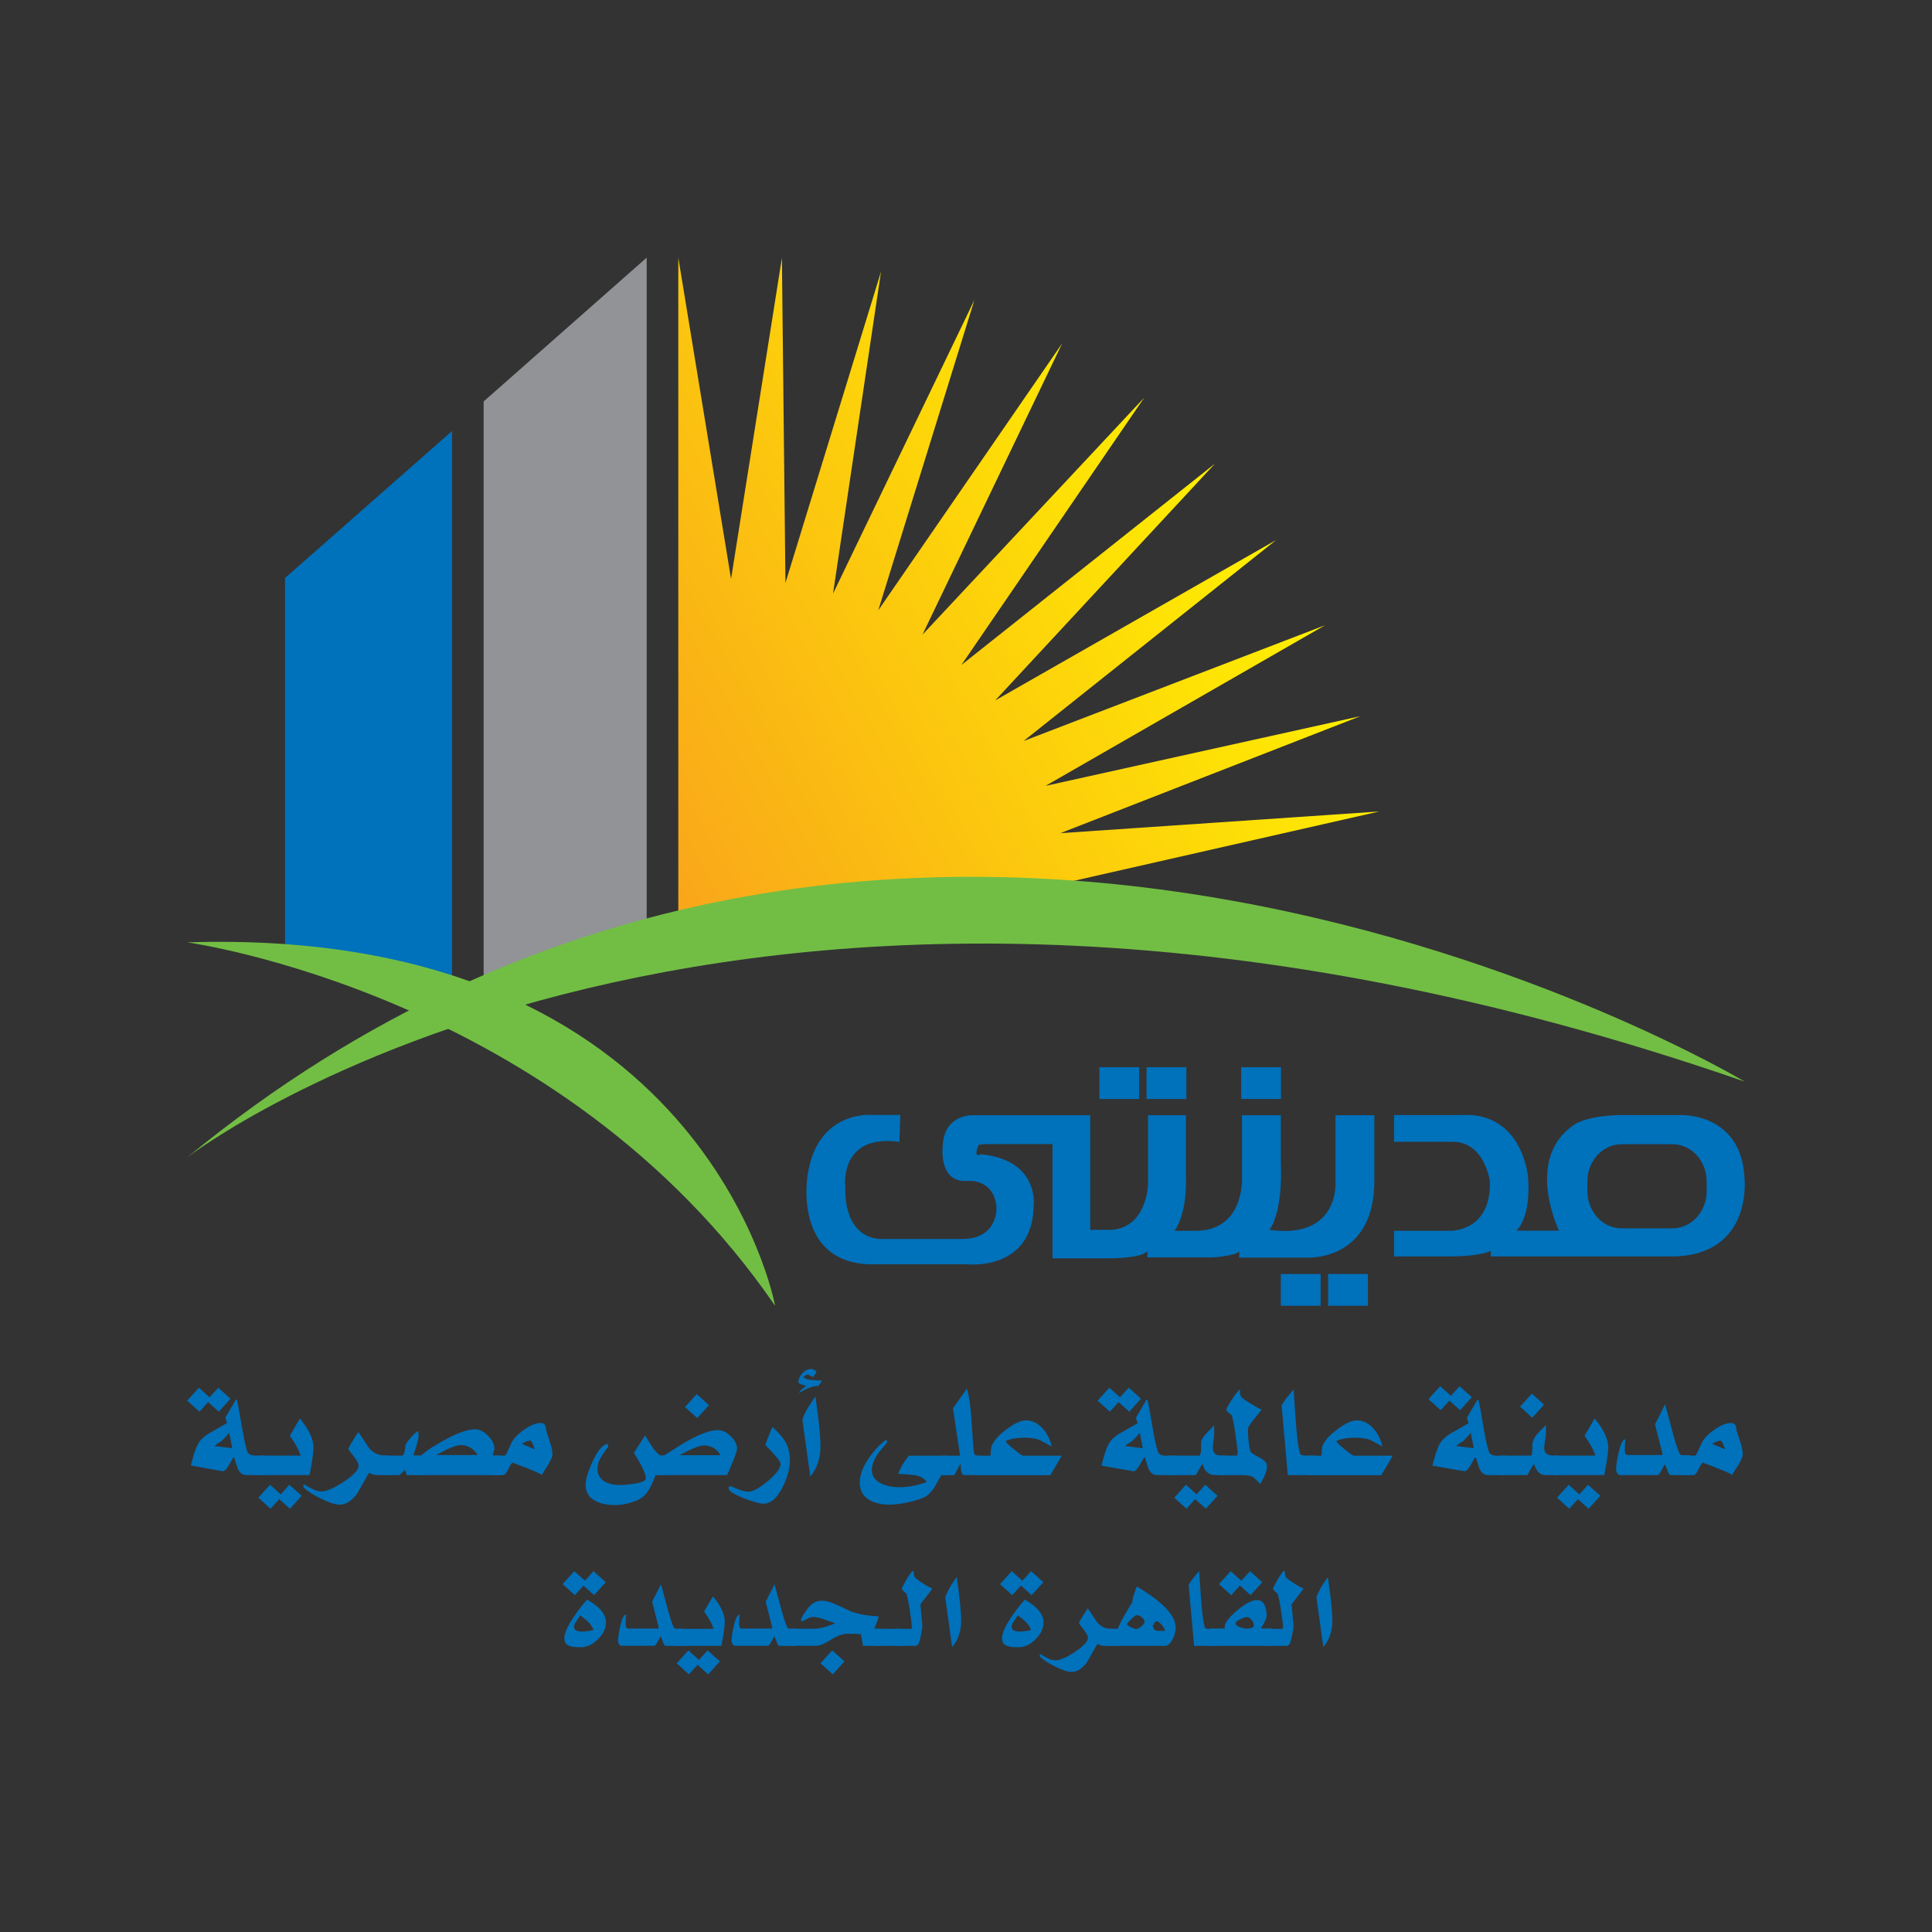 <?xml version="1.0" encoding="utf-8"?>
<!-- Generator: Adobe Illustrator 24.2.0, SVG Export Plug-In . SVG Version: 6.00 Build 0)  -->
<svg version="1.1" id="Layer_1" xmlns="http://www.w3.org/2000/svg" xmlns:xlink="http://www.w3.org/1999/xlink" x="0px" y="0px"
	 viewBox="0 0 141.73 141.73" style="enable-background:new 0 0 141.73 141.73;" xml:space="preserve">
<rect x="0" y="0" width="141.73" height="141.73" fill="#333333" stroke="none"/>
<style type="text/css">
	.st0{clip-path:url(#SVGID_2_);fill:url(#SVGID_3_);}
	.st1{fill:#919396;}
	.st2{fill:#0071BB;}
	.st3{fill:#72BE44;}
</style>
<g>
	<g>
		<defs>
			<polygon id="SVGID_1_" points="49.76,43.06 49.76,67.78 78.32,64.72 101.18,59.53 77.79,61.12 99.79,52.54 76.7,57.65 
				97.2,45.87 75.09,54.36 93.61,39.62 73.01,51.38 89.13,34.01 70.53,48.78 83.94,29.17 67.67,46.56 77.92,25.19 64.43,44.77 
				71.48,22.01 61.11,43.55 64.63,19.93 57.62,42.76 57.36,18.92 53.63,42.47 49.76,18.9 			"/>
		</defs>
		<clipPath id="SVGID_2_">
			<use xlink:href="#SVGID_1_"  style="overflow:visible;"/>
		</clipPath>
		
			<linearGradient id="SVGID_3_" gradientUnits="userSpaceOnUse" x1="-225.269" y1="490.385" x2="-224.751" y2="490.385" gradientTransform="matrix(87.016 -50.238 -50.238 -87.016 44283.562 31415.096)">
			<stop  offset="0" style="stop-color:#F9A51A"/>
			<stop  offset="1" style="stop-color:#FFF100"/>
		</linearGradient>
		<polygon class="st0" points="28.59,31.12 88.32,-3.37 122.34,55.56 62.62,90.05 		"/>
	</g>
	<g>
		<polygon class="st1" points="35.48,29.45 35.48,73.27 47.44,69.12 47.44,18.9 		"/>
		<polygon class="st2" points="20.91,70.16 20.91,42.4 33.16,31.62 33.16,73.92 		"/>
		<path class="st3" d="M13.73,84.91c0,0,40.27-31.24,114.27-5.56C128,79.35,65.78,42.09,13.73,84.91"/>
		<path class="st3" d="M13.73,69.13c0,0,27.38,3.73,43.13,26.66C56.87,95.79,51.75,67.92,13.73,69.13"/>
		<path class="st2" d="M19.41,108.21h-1.34c-0.28,0-0.49-0.16-0.64-0.49c-0.09-0.28-0.17-0.55-0.26-0.83
			c-0.06,0.04-0.19,0.25-0.39,0.61c-0.18,0.31-0.33,0.45-0.44,0.43L14,107.51c0.19-0.76,0.36-1.28,0.52-1.57
			c0.16-0.29,0.4-0.53,0.73-0.74c0.47-0.27,0.94-0.54,1.41-0.81c-0.06-0.14-0.1-0.27-0.13-0.39l0.78-1.34l0.07,0.04
			c0.08,0.3,0.2,0.95,0.36,1.95c0.15,0.86,0.28,1.47,0.4,1.83c0.07,0.2,0.27,0.3,0.61,0.3h0.66V108.21z M17.04,106.24l-0.23-1.14
			c-0.11,0.17-0.31,0.38-0.58,0.64c-0.14,0.06-0.3,0.17-0.49,0.34L17.04,106.24z M13.73,102.75l0.86-0.95l0.9,0.81l-0.86,0.95
			L13.73,102.75z M15.15,102.75l0.86-0.95l0.9,0.81l-0.86,0.95L15.15,102.75z"/>
		<path class="st2" d="M23,106.19c0,0.35-0.1,1.03-0.29,2.02h-3.76v-1.43h3.11c-0.16-0.47-0.43-0.95-0.8-1.45l0.74-1.27
			C22.66,104.86,23,105.57,23,106.19 M18.95,109.87l0.86-0.95l0.9,0.81l-0.86,0.95L18.95,109.87z M20.37,109.87l0.86-0.95l0.9,0.81
			l-0.86,0.95L20.37,109.87z"/>
		<path class="st2" d="M28.55,108.21H27.6c-0.12,0-0.29-0.05-0.51-0.16l-0.07,0.08c-0.27,0.47-0.54,0.94-0.8,1.41
			c-0.4,0.56-0.83,0.84-1.31,0.84c-0.32,0-0.78-0.15-1.39-0.45c-0.61-0.3-1.03-0.58-1.26-0.84v-0.17c0-0.02,0.02-0.03,0.07-0.03
			c-0.03,0,0.12,0.09,0.43,0.26c0.31,0.17,0.59,0.26,0.83,0.26c0.37,0,0.92-0.24,1.64-0.72c0.72-0.48,1.08-0.87,1.08-1.17
			c0-0.15-0.13-0.38-0.38-0.71c-0.25-0.32-0.38-0.49-0.38-0.51c0-0.05,0.11-0.25,0.32-0.6c0.21-0.35,0.35-0.56,0.42-0.65
			c0.26,0.39,0.52,0.78,0.78,1.17c0.29,0.37,0.71,0.56,1.25,0.56h0.25V108.21z"/>
		<path class="st2" d="M30.96,108.21h-1.14c-0.01-0.11-0.05-0.23-0.12-0.36c-0.04,0.03-0.11,0.09-0.21,0.2
			c-0.1,0.11-0.18,0.16-0.26,0.16h-1.14v-1.43h1.47c0.11-0.21,0.17-0.43,0.17-0.68c0-0.12,0.13-0.32,0.38-0.61
			c0.25-0.29,0.44-0.45,0.57-0.51l0.03,0.33c0,0.23-0.13,0.72-0.39,1.47h0.65V108.21z"/>
		<path class="st2" d="M36.71,108.21h-6.4v-1.43h0.57c0.47-0.41,1.09-0.81,1.88-1.22c0.9-0.48,1.59-0.71,2.08-0.71
			c0.33,0,0.65,0.16,0.96,0.47c0.31,0.31,0.47,0.63,0.47,0.97c0-0.01-0.04,0.16-0.13,0.49h0.57V108.21z M35.04,106.74
			c-0.29-0.48-0.71-0.73-1.25-0.73c-0.31,0-0.91,0.24-1.8,0.73H35.04z"/>
		<path class="st2" d="M40.53,106.68c0,0.17-0.11,0.43-0.32,0.78c-0.16,0.25-0.32,0.5-0.48,0.75c-0.02-0.09-0.73-0.39-2.13-0.91
			c-0.08,0.04-0.19,0.21-0.32,0.49c-0.14,0.28-0.26,0.42-0.35,0.42h-0.84v-1.43h0.97c0.06-0.05,0.2-0.34,0.43-0.87
			c0.14-0.33,0.45-0.67,0.93-1.01c0.48-0.34,0.89-0.51,1.24-0.51c0.18,0,0.3,0.07,0.35,0.21c0.03,0.15,0.06,0.29,0.09,0.44
			c0.09,0.28,0.19,0.55,0.27,0.82C40.47,106.2,40.53,106.47,40.53,106.68 M39.22,106.32c-0.03-0.16-0.12-0.36-0.26-0.62l-0.08-0.01
			c-0.16,0-0.36,0.08-0.6,0.23L39.22,106.32z"/>
		<path class="st2" d="M48.84,108.21h-0.75c-0.27,0.74-0.54,1.24-0.83,1.51c-0.33,0.31-0.87,0.53-1.61,0.65
			c-0.15,0.03-0.32,0.04-0.52,0.04c-0.58,0-1.06-0.1-1.44-0.3c-0.48-0.25-0.73-0.64-0.73-1.17c0-0.42,0.18-1.01,0.53-1.76
			c0.39-0.83,0.76-1.25,1.12-1.25v0.22c0-0.02-0.13,0.16-0.39,0.54c-0.26,0.38-0.39,0.73-0.39,1.05c0,0.42,0.18,0.74,0.54,0.95
			c0.3,0.17,0.68,0.25,1.14,0.25c0.29,0,0.64-0.04,1.05-0.1c0.54-0.09,0.82-0.22,0.82-0.38c0-0.33-0.29-0.95-0.88-1.87l0.82-1.29
			c0.16,0.27,0.33,0.53,0.49,0.79c0.2,0.3,0.41,0.53,0.62,0.69h0.4V108.21z"/>
		<path class="st2" d="M54.07,106.28c0,0.19-0.24,0.83-0.73,1.93h-5.16v-1.43h0.52c0.93-0.6,1.57-0.99,1.91-1.17
			c0.87-0.47,1.56-0.7,2.05-0.7c0.32,0,0.64,0.15,0.95,0.45C53.92,105.66,54.07,105.97,54.07,106.28 M52.85,106.75
			c-0.27-0.48-0.68-0.71-1.23-0.71c-0.31,0-0.9,0.24-1.78,0.71H52.85z M50.25,103.22l0.86-0.95l0.9,0.81l-0.86,0.95L50.25,103.22z"
			/>
		<path class="st2" d="M57.95,107.12c0,0.61-0.18,1.26-0.53,1.96c-0.41,0.82-0.88,1.23-1.41,1.23c-0.26,0-0.74-0.13-1.44-0.4
			c-0.74-0.29-1.12-0.54-1.12-0.73c0-0.04,0.01-0.09,0.04-0.14h0.16c0.57,0.26,0.98,0.39,1.23,0.39c0.35,0,0.83-0.26,1.45-0.78
			c0.62-0.52,0.93-0.94,0.93-1.26c0-0.17-0.37-0.63-1.12-1.39c0.1-0.3,0.27-0.74,0.52-1.32c0.45,0.41,0.77,0.77,0.95,1.08
			C57.84,106.16,57.95,106.61,57.95,107.12"/>
		<path class="st2" d="M60.3,101.27c-0.04,0.1-0.13,0.24-0.27,0.4c-0.35-0.01-0.83,0.16-1.41,0.52c0.01-0.08,0.08-0.17,0.21-0.29
			c0.1-0.08,0.21-0.15,0.31-0.23c-0.11-0.03-0.22-0.07-0.34-0.1c-0.16-0.06-0.23-0.12-0.23-0.17c0-0.23,0.1-0.45,0.29-0.66
			c0.2-0.21,0.41-0.31,0.64-0.31c0.08,0,0.16,0.02,0.25,0.07c0.09,0.05,0.14,0.11,0.14,0.19c0-0.01-0.08,0.1-0.25,0.34
			c-0.26-0.14-0.38-0.21-0.36-0.21c-0.04,0-0.16,0.06-0.35,0.17C59.01,101.18,59.47,101.27,60.3,101.27"/>
		<path class="st2" d="M60.19,106.11c0,0.88-0.25,1.62-0.75,2.21l-0.58-4.18c0.16-0.48,0.48-1.04,0.96-1.7
			C60.06,104.13,60.19,105.35,60.19,106.11"/>
		<path class="st2" d="M69.54,108.21h-0.49c-0.16,0.29-0.32,0.57-0.48,0.86c-0.22,0.34-0.43,0.57-0.64,0.7
			c-0.27,0.16-0.7,0.3-1.28,0.43c-0.55,0.12-1,0.18-1.36,0.18c-0.61,0-1.12-0.11-1.51-0.34c-0.48-0.29-0.71-0.71-0.71-1.28
			c0-0.52,0.2-1.09,0.61-1.71c0.36-0.55,0.78-1.01,1.25-1.38h0.12c0.03,0.02,0.04,0.05,0.04,0.09c0,0.05-0.1,0.18-0.3,0.4
			c-0.24,0.28-0.42,0.51-0.53,0.71c-0.2,0.34-0.3,0.67-0.3,0.99c0,0.43,0.24,0.76,0.73,0.99c0.36,0.16,0.79,0.25,1.28,0.25
			c0.67,0,1.34-0.13,2.02-0.38c-0.19-0.29-0.51-0.45-0.96-0.51c-0.38-0.03-0.76-0.07-1.14-0.1c0.13-0.38,0.39-0.82,0.78-1.32h2.88
			V108.21z"/>
		<path class="st2" d="M72.02,108.21h-1.31c-0.1,0-0.17-0.12-0.21-0.36c-0.01-0.16-0.02-0.33-0.03-0.49l-0.47,0.86h-0.92v-1.43h1.35
			l-0.52-3.49l1-1.4l0.05,0.04c0.15,0.57,0.25,1.34,0.31,2.31c0.08,1.24,0.14,2.01,0.18,2.32c0.02,0.12,0.09,0.19,0.21,0.21
			c0.03,0.01,0.14,0.01,0.35,0.01V108.21z"/>
		<path class="st2" d="M77.89,106.79l-0.84,1.43H71.7v-1.43h0.96c0-0.15,0.02-0.37,0.07-0.66c0.12-0.38,0.48-0.8,1.07-1.25
			c0.59-0.45,1.08-0.68,1.47-0.68c0.47,0,0.88,0.21,1.25,0.62c0.31,0.36,0.52,0.8,0.64,1.3c-0.57-0.31-0.87-0.48-0.91-0.49
			c-0.26-0.1-0.61-0.16-1.04-0.16c-0.62,0-1.09,0.08-1.4,0.23l-0.01-0.01c-0.01,0-0.01,0.02-0.01,0.05c0,0.06,0.19,0.25,0.58,0.57
			c0.39,0.32,0.62,0.48,0.69,0.48H77.89z"/>
		<path class="st2" d="M86.22,108.21h-1.34c-0.28,0-0.49-0.16-0.64-0.49c-0.09-0.28-0.17-0.55-0.26-0.83
			c-0.06,0.04-0.19,0.25-0.39,0.61c-0.18,0.31-0.33,0.45-0.44,0.43l-2.35-0.41c0.19-0.76,0.36-1.28,0.52-1.57
			c0.16-0.29,0.4-0.53,0.73-0.74c0.47-0.27,0.94-0.54,1.41-0.81c-0.06-0.14-0.1-0.27-0.13-0.39l0.78-1.34l0.07,0.04
			c0.08,0.3,0.2,0.95,0.36,1.95c0.15,0.86,0.28,1.47,0.4,1.83c0.07,0.2,0.27,0.3,0.61,0.3h0.66V108.21z M83.84,106.24l-0.23-1.14
			c-0.11,0.17-0.31,0.38-0.58,0.64c-0.14,0.06-0.3,0.17-0.49,0.34L83.84,106.24z M80.52,102.75l0.86-0.95l0.9,0.81l-0.86,0.95
			L80.52,102.75z M81.94,102.75l0.86-0.95l0.9,0.81l-0.86,0.95L81.94,102.75z"/>
		<path class="st2" d="M89.97,108.21h-0.84c-0.46,0-0.77-0.28-0.92-0.83c-0.08,0.11-0.24,0.39-0.48,0.83H85.7v-1.43h2.31
			c0.07-0.12,0.1-0.28,0.1-0.48v-0.49c0-0.16,0.13-0.38,0.39-0.66c0.19-0.2,0.38-0.4,0.57-0.6v0.69c0,0.11-0.01,0.26-0.05,0.47
			c-0.03,0.21-0.05,0.37-0.05,0.47c0,0.4,0.2,0.6,0.6,0.6h0.39V108.21z M86.14,109.87l0.86-0.95l0.9,0.81l-0.86,0.95L86.14,109.87z
			 M87.56,109.87l0.86-0.95l0.9,0.81l-0.86,0.95L87.56,109.87z"/>
		<path class="st2" d="M92.95,107.54c0,0.35-0.17,0.79-0.51,1.32c-0.09-0.11-0.25-0.27-0.48-0.48c-0.15-0.11-0.45-0.17-0.9-0.17
			h-1.62v-1.43h1.31c0.03-0.03,0.04-0.11,0.04-0.22c0-0.18-0.06-0.65-0.17-1.4c-0.11-0.75-0.2-1.19-0.26-1.32
			c-0.02-0.03-0.09-0.1-0.21-0.19c-0.12-0.09-0.19-0.17-0.19-0.21c0-0.1,0.14-0.36,0.42-0.79c0.28-0.43,0.48-0.67,0.59-0.73
			l-0.01,0.14c-0.01,0.17,0.03,0.32,0.12,0.44c0.07,0.09,0.3,0.25,0.7,0.48c0.35,0.22,0.61,0.36,0.78,0.43l-0.57,0.7
			c-0.29,0.37-0.44,0.6-0.44,0.67c0,0.67,0.06,1.23,0.17,1.67c0.03,0.11,0.24,0.26,0.64,0.45
			C92.75,107.11,92.95,107.31,92.95,107.54"/>
		<path class="st2" d="M96.44,108.21h-1.97l-0.45-5.09c0-0.06,0.13-0.26,0.39-0.6c0.24-0.31,0.41-0.51,0.49-0.58
			c0.05,0.79,0.1,1.57,0.16,2.36c0.08,1.06,0.17,1.81,0.29,2.27c0.03,0.14,0.16,0.21,0.41,0.21h0.69V108.21z"/>
		<path class="st2" d="M102.17,106.79l-0.84,1.43h-5.35v-1.43h0.96c0-0.15,0.02-0.37,0.06-0.66c0.12-0.38,0.48-0.8,1.07-1.25
			c0.59-0.45,1.08-0.68,1.47-0.68c0.47,0,0.88,0.21,1.24,0.62c0.31,0.36,0.52,0.8,0.64,1.3c-0.57-0.31-0.87-0.48-0.91-0.49
			c-0.26-0.1-0.61-0.16-1.04-0.16c-0.62,0-1.09,0.08-1.4,0.23l-0.01-0.01c-0.01,0-0.01,0.02-0.01,0.05c0,0.06,0.19,0.25,0.58,0.57
			c0.39,0.32,0.62,0.48,0.69,0.48H102.17z"/>
		<path class="st2" d="M110.5,108.21h-1.34c-0.28,0-0.49-0.16-0.64-0.49c-0.09-0.28-0.17-0.55-0.26-0.83
			c-0.06,0.04-0.19,0.25-0.39,0.61c-0.18,0.31-0.33,0.45-0.44,0.43l-2.35-0.41c0.19-0.76,0.36-1.28,0.52-1.57
			c0.16-0.29,0.4-0.53,0.73-0.74c0.47-0.27,0.94-0.54,1.41-0.81c-0.06-0.14-0.1-0.27-0.13-0.39l0.78-1.34l0.07,0.04
			c0.08,0.3,0.2,0.95,0.36,1.95c0.15,0.86,0.28,1.47,0.4,1.83c0.07,0.2,0.27,0.3,0.61,0.3h0.66V108.21z M108.12,106.24l-0.23-1.14
			c-0.11,0.17-0.31,0.38-0.58,0.64c-0.14,0.06-0.3,0.17-0.49,0.34L108.12,106.24z M104.79,102.64l0.86-0.95l0.9,0.81l-0.86,0.95
			L104.79,102.64z M106.21,102.64l0.86-0.95l0.9,0.81l-0.86,0.95L106.21,102.64z"/>
		<path class="st2" d="M114.29,108.21h-0.97c-0.34,0-0.61-0.28-0.8-0.84l-0.47,0.84h-2.01v-1.43h2.31c0.04-0.12,0.06-0.31,0.06-0.57
			c-0.01-0.26,0.02-0.45,0.08-0.57c0.07-0.18,0.2-0.38,0.4-0.58c0.17-0.17,0.35-0.35,0.52-0.52v0.59c0,0.12-0.02,0.31-0.07,0.56
			c-0.04,0.25-0.06,0.44-0.06,0.56c0,0.35,0.23,0.53,0.7,0.53h0.31V108.21z"/>
		<path class="st2" d="M117.98,106.19c0,0.35-0.1,1.03-0.29,2.02h-3.76v-1.43h3.11c-0.16-0.47-0.43-0.95-0.8-1.45l0.74-1.27
			C117.65,104.86,117.98,105.57,117.98,106.19 M114.22,109.87l0.86-0.95l0.9,0.81l-0.86,0.95L114.22,109.87z M115.64,109.87
			l0.86-0.95l0.9,0.81l-0.86,0.95L115.64,109.87z"/>
		<path class="st2" d="M123.99,108.21h-1.44c-0.07,0-0.15-0.11-0.23-0.34c-0.05-0.15-0.1-0.29-0.16-0.44
			c-0.06,0.04-0.15,0.18-0.27,0.42c-0.12,0.24-0.22,0.36-0.3,0.36h-2.75c-0.08,0-0.14-0.04-0.2-0.13c-0.06-0.09-0.08-0.17-0.08-0.26
			c0-0.32,0.06-0.73,0.18-1.25c0.14-0.64,0.3-0.97,0.49-0.99c0,0.08-0.01,0.2-0.02,0.36c-0.01,0.16-0.02,0.28-0.02,0.36
			c0,0.29,0.07,0.44,0.19,0.44h2.57l0.01-0.1l-0.55-2.15l0.74-1.47c0.02,0.05,0.2,0.73,0.55,2.04c0.28,1.06,0.49,1.62,0.62,1.69
			h0.66V108.21z"/>
		<path class="st2" d="M127.85,106.68c0,0.17-0.11,0.43-0.32,0.78c-0.16,0.25-0.32,0.5-0.48,0.75c-0.02-0.09-0.73-0.39-2.13-0.91
			c-0.08,0.04-0.19,0.21-0.32,0.49c-0.14,0.28-0.25,0.42-0.35,0.42h-0.84v-1.43h0.97c0.06-0.05,0.2-0.34,0.43-0.87
			c0.14-0.33,0.45-0.67,0.93-1.01c0.48-0.34,0.89-0.51,1.24-0.51c0.18,0,0.3,0.07,0.35,0.21c0.03,0.15,0.06,0.29,0.09,0.44
			c0.1,0.28,0.19,0.55,0.27,0.82C127.79,106.2,127.85,106.47,127.85,106.68 M126.54,106.32c-0.03-0.16-0.12-0.36-0.26-0.62
			l-0.08-0.01c-0.16,0-0.36,0.08-0.6,0.23L126.54,106.32z"/>
		<path class="st2" d="M44.45,119.01c0,0.45-0.19,0.86-0.59,1.25c-0.39,0.39-0.81,0.58-1.26,0.58c-0.37,0-0.63-0.03-0.78-0.08
			c-0.28-0.08-0.42-0.27-0.42-0.57c0-0.36,0.21-0.86,0.64-1.5c0.31-0.48,0.65-0.92,1.03-1.34
			C43.99,117.86,44.45,118.42,44.45,119.01 M43.53,119.58c-0.08-0.32-0.4-0.68-0.96-1.07c-0.09,0.13-0.18,0.26-0.27,0.39
			c-0.13,0.18-0.19,0.32-0.19,0.41c0,0.26,0.19,0.38,0.58,0.38C42.93,119.69,43.21,119.65,43.53,119.58 M41.27,116.21l0.86-0.95
			l0.9,0.81l-0.86,0.95L41.27,116.21z M42.68,116.21l0.86-0.95l0.9,0.81l-0.86,0.95L42.68,116.21z"/>
		<path class="st2" d="M50.09,120.74h-1.26c-0.06,0-0.13-0.1-0.2-0.3c-0.05-0.13-0.09-0.26-0.14-0.39
			c-0.05,0.04-0.13,0.16-0.24,0.37c-0.11,0.21-0.19,0.31-0.26,0.31h-2.4c-0.07,0-0.13-0.04-0.18-0.11
			c-0.05-0.08-0.07-0.15-0.07-0.23c0-0.28,0.05-0.64,0.16-1.09c0.12-0.56,0.26-0.85,0.43-0.86c0,0.07-0.01,0.17-0.02,0.32
			c-0.01,0.14-0.02,0.25-0.02,0.32c0,0.26,0.06,0.39,0.17,0.39h2.25l0.01-0.09l-0.48-1.88l0.65-1.28c0.01,0.04,0.17,0.64,0.48,1.78
			c0.25,0.92,0.43,1.42,0.54,1.48h0.58V120.74z"/>
		<path class="st2" d="M53.17,118.97c0,0.31-0.08,0.9-0.25,1.77h-3.29v-1.25h2.72c-0.14-0.41-0.38-0.83-0.7-1.27l0.65-1.11
			C52.88,117.8,53.17,118.42,53.17,118.97 M49.64,122.02l0.86-0.95l0.9,0.81l-0.86,0.95L49.64,122.02z M51.05,122.02l0.86-0.95
			l0.9,0.81l-0.86,0.95L51.05,122.02z"/>
		<path class="st2" d="M58.43,120.74h-1.26c-0.06,0-0.13-0.1-0.2-0.3c-0.05-0.13-0.09-0.26-0.14-0.39
			c-0.05,0.04-0.13,0.16-0.24,0.37c-0.11,0.21-0.19,0.31-0.26,0.31h-2.41c-0.07,0-0.13-0.04-0.18-0.11
			c-0.05-0.08-0.07-0.15-0.07-0.23c0-0.28,0.05-0.64,0.16-1.09c0.12-0.56,0.27-0.85,0.43-0.86c0,0.07-0.01,0.17-0.02,0.32
			c-0.01,0.14-0.02,0.25-0.02,0.32c0,0.26,0.06,0.39,0.17,0.39h2.25l0.01-0.09l-0.48-1.88l0.65-1.28c0.01,0.04,0.17,0.64,0.48,1.78
			c0.25,0.92,0.43,1.42,0.54,1.48h0.58V120.74z"/>
		<path class="st2" d="M64.68,120.74h-1.37c-0.06-0.37-0.11-0.65-0.15-0.84c-0.07-0.03-0.39-0.05-0.98-0.05
			c-0.35,0-0.76,0.15-1.23,0.44c-0.47,0.3-0.81,0.44-1.03,0.44h-2.05v-1.25h1.89c0.38,0,0.88-0.13,1.51-0.4
			c-0.26-0.09-0.53-0.19-0.79-0.28c-0.36-0.12-0.61-0.18-0.77-0.18c-0.19,0-0.37,0.05-0.55,0.16c-0.17,0.11-0.3,0.16-0.39,0.16
			v-0.13c0-0.06,0.07-0.21,0.22-0.44c0.2-0.31,0.37-0.53,0.53-0.66c0.22-0.19,0.48-0.28,0.78-0.28c0.32,0,0.68,0.1,1.09,0.3
			c0.68,0.32,1.02,0.48,1.03,0.48c0.53,0.2,1.21,0.32,2.05,0.37c-0.09,0.3-0.2,0.6-0.33,0.91c0.11-0.01,0.29-0.01,0.52,0V120.74z
			 M60.19,122.02l0.86-0.95l0.9,0.81l-0.86,0.95L60.19,122.02z"/>
		<rect x="64.21" y="119.49" class="st2" width="1.88" height="1.25"/>
		<path class="st2" d="M68.4,116.54l-0.88,1.15l0.14,1.53c0.02,0.1-0.02,0.34-0.1,0.73c-0.08,0.39-0.15,0.61-0.2,0.68
			c-0.01,0.02-0.08,0.06-0.18,0.11h-1.51v-1.25h1.19c0.02-0.04,0.03-0.08,0.03-0.11c0-0.21-0.05-0.63-0.15-1.27
			c-0.1-0.63-0.18-1.03-0.25-1.2c-0.11-0.08-0.23-0.2-0.35-0.35c0.29-0.62,0.56-1.06,0.81-1.33l0.07,0.06
			c0.01,0.15,0.03,0.28,0.07,0.37c0.04,0.1,0.24,0.26,0.6,0.48C67.95,116.32,68.2,116.45,68.4,116.54"/>
		<path class="st2" d="M70.51,118.9c0,0.77-0.22,1.41-0.66,1.93l-0.51-3.65c0.14-0.42,0.42-0.91,0.84-1.49
			C70.4,117.16,70.51,118.23,70.51,118.9"/>
		<path class="st2" d="M76.55,119.01c0,0.45-0.19,0.86-0.58,1.25c-0.39,0.39-0.81,0.58-1.26,0.58c-0.37,0-0.63-0.03-0.78-0.08
			c-0.28-0.08-0.42-0.27-0.42-0.57c0-0.36,0.21-0.86,0.64-1.5c0.31-0.48,0.65-0.92,1.03-1.34
			C76.09,117.86,76.55,118.42,76.55,119.01 M75.63,119.58c-0.08-0.32-0.4-0.68-0.96-1.07c-0.09,0.13-0.18,0.26-0.27,0.39
			c-0.13,0.18-0.19,0.32-0.19,0.41c0,0.26,0.19,0.38,0.58,0.38C75.03,119.69,75.31,119.65,75.63,119.58 M73.36,116.21l0.86-0.95
			l0.9,0.81l-0.86,0.95L73.36,116.21z M74.78,116.21l0.86-0.95l0.9,0.81l-0.86,0.95L74.78,116.21z"/>
		<path class="st2" d="M81.79,120.74h-0.83c-0.11,0-0.25-0.05-0.44-0.14l-0.06,0.07c-0.23,0.41-0.47,0.82-0.7,1.24
			c-0.35,0.49-0.73,0.74-1.15,0.74c-0.28,0-0.69-0.13-1.22-0.4c-0.53-0.26-0.9-0.51-1.11-0.74v-0.15c0-0.02,0.02-0.02,0.06-0.02
			c-0.02,0,0.1,0.08,0.37,0.23c0.27,0.15,0.51,0.23,0.73,0.23c0.33,0,0.8-0.21,1.43-0.63c0.63-0.42,0.94-0.76,0.94-1.03
			c0-0.13-0.11-0.34-0.33-0.62c-0.22-0.28-0.33-0.43-0.33-0.45c0-0.05,0.09-0.22,0.28-0.52c0.19-0.3,0.31-0.49,0.37-0.57
			c0.23,0.34,0.45,0.68,0.68,1.02c0.26,0.33,0.62,0.49,1.09,0.49h0.22V120.74z"/>
		<path class="st2" d="M86.25,119.39c0,0.24-0.06,0.5-0.18,0.77c-0.14,0.32-0.31,0.51-0.51,0.56c-0.02,0.02-0.05,0.02-0.09,0.02
			h-4.13v-1.25H82c0.11-0.28,0.27-0.61,0.49-1c0.37-0.62,0.56-0.94,0.57-0.95c0.01-0.09,0.03-0.22,0.06-0.39
			c0.01-0.04,0.1-0.29,0.27-0.77C85.29,117.51,86.25,118.51,86.25,119.39 M83.96,118.99c0-0.12-0.06-0.23-0.19-0.34
			c-0.13-0.11-0.24-0.16-0.36-0.16c-0.14,0-0.38,0.21-0.74,0.63c0.01,0.08,0.11,0.16,0.3,0.26c0.17,0.08,0.3,0.12,0.39,0.12
			c0.09,0,0.21-0.06,0.37-0.19C83.88,119.18,83.96,119.08,83.96,118.99 M85.48,119.63c-0.16-0.37-0.37-0.61-0.62-0.7
			c-0.06,0-0.12,0.05-0.19,0.15c-0.06,0.1-0.1,0.18-0.1,0.24c0,0.07,0.04,0.14,0.11,0.21c0.08,0.07,0.15,0.11,0.22,0.11H85.48z"/>
		<path class="st2" d="M89.32,120.74H87.6l-0.4-4.45c0-0.05,0.11-0.23,0.34-0.52c0.21-0.27,0.36-0.44,0.43-0.51
			c0.05,0.69,0.09,1.38,0.14,2.07c0.07,0.92,0.15,1.58,0.25,1.99c0.02,0.12,0.14,0.18,0.36,0.18h0.6V120.74z"/>
		<path class="st2" d="M93.27,120.74h-4.51v-1.27h1.07c0-0.09,0.02-0.22,0.07-0.38c0.19-0.34,0.53-0.7,1.01-1.08
			c0.53-0.42,0.97-0.63,1.32-0.63c0.25,0,0.43,0.13,0.55,0.4c0.09,0.21,0.14,0.46,0.14,0.74c0,0.19-0.14,0.51-0.43,0.94h0.79V120.74
			z M91.98,119.25c0-0.14-0.05-0.28-0.16-0.42c-0.11-0.14-0.23-0.2-0.36-0.2c-0.09,0-0.25,0.05-0.48,0.16
			c-0.23,0.11-0.34,0.2-0.34,0.28c0,0.12,0.11,0.22,0.32,0.3c0.17,0.07,0.34,0.1,0.49,0.1C91.8,119.47,91.98,119.39,91.98,119.25
			 M89.42,116.21l0.86-0.95l0.9,0.81l-0.86,0.95L89.42,116.21z M90.84,116.21l0.86-0.95l0.9,0.81l-0.86,0.95L90.84,116.21z"/>
		<path class="st2" d="M95.63,116.54l-0.88,1.15l0.14,1.53c0.02,0.1-0.02,0.34-0.1,0.73c-0.08,0.39-0.15,0.61-0.2,0.68
			c-0.01,0.02-0.07,0.06-0.18,0.11h-1.51v-1.25h1.19c0.02-0.04,0.03-0.08,0.03-0.11c0-0.21-0.05-0.63-0.15-1.27
			c-0.1-0.63-0.18-1.03-0.25-1.2c-0.11-0.08-0.23-0.2-0.35-0.35c0.29-0.62,0.56-1.06,0.81-1.33l0.07,0.06
			c0.01,0.15,0.03,0.28,0.07,0.37c0.04,0.1,0.24,0.26,0.6,0.48C95.18,116.32,95.43,116.45,95.63,116.54"/>
		<path class="st2" d="M97.74,118.9c0,0.77-0.22,1.41-0.66,1.93l-0.51-3.65c0.14-0.42,0.42-0.91,0.84-1.49
			C97.63,117.16,97.74,118.23,97.74,118.9"/>
		
			<rect x="111.69" y="102.54" transform="matrix(0.671 -0.742 0.742 0.671 -39.519 117.26)" class="st2" width="1.29" height="1.21"/>
		<path class="st2" d="M66.05,81.81l-0.07,1.96c-4.44-0.62-3.97,3.28-3.97,3.28c-0.07,4.09,2.71,3.84,2.71,3.84h5.97
			c2.58-0.07,2.41-2.36,2.41-2.36c-0.23-2.21-2.28-1.89-2.28-1.89c-2.01,0.02-1.66-2.62-1.66-2.62c0.13-2.39,2.34-2.21,2.34-2.21
			h8.48v8.41h1.6c2.58-0.22,2.64-3.35,2.64-3.35v-5.06h2.78v4.46c0.09,2.93-0.84,4.02-0.84,4.02h1.32c3.96,0.15,3.63-4.09,3.63-4.09
			v-4.39h2.85v3.4c0.17,3.86-0.84,5.01-0.84,5.01c5.15,0.72,4.85-3.5,4.85-3.5v-4.91h2.85v4.69c0.07,6.05-4.92,5.76-4.92,5.76h-4.99
			V91.8c-0.27,0.33-1.89,0.44-1.89,0.44h-4.85v-0.48c-0.27,0.52-2.58,0.55-2.58,0.55h-4.38v-8.38h-4.85c-0.41,0-0.57,0.07-0.57,0.07
			c-0.44,1.07,0.17,0.67,0.17,0.67c4.31,0.44,3.87,3.77,3.87,3.77c-0.07,4.83-4.85,4.31-4.85,4.31h-7.22
			c-5.63-0.22-4.51-6.57-4.51-6.57c0.71-4.76,4.71-4.39,4.71-4.39H66.05z"/>
		<rect x="93.96" y="93.46" class="st2" width="2.92" height="2.33"/>
		<rect x="97.43" y="93.46" class="st2" width="2.92" height="2.33"/>
		<rect x="91.05" y="78.29" class="st2" width="2.92" height="2.33"/>
		<rect x="80.65" y="78.29" class="st2" width="2.92" height="2.33"/>
		<rect x="84.11" y="78.29" class="st2" width="2.92" height="2.33"/>
		<path class="st2" d="M127.98,86.49c-0.2-4.91-4.72-4.69-4.72-4.69h-3.63c-3.29-0.08-4.24,0.77-4.24,0.77
			c-3.56,2.51-1.02,7.71-1.02,7.71h-3.12c1.21-1.28,0.82-4.17,0.82-4.17c-0.85-4.76-4.65-4.31-4.65-4.31h-5.15v1.96h4.24
			c2.41-0.03,2.78,2.88,2.78,2.88c0.14,3.69-2.85,3.65-2.85,3.65h-4.17v1.88h4.17c2.14,0,2.92-0.4,2.92-0.4v0.4h13.56
			C128.56,91.95,127.98,86.49,127.98,86.49 M125.2,87.38c0,1.51-1.12,2.73-2.51,2.73h-3.73c-1.39,0-2.51-1.22-2.51-2.73v-0.71
			c0-1.51,1.12-2.73,2.51-2.73h3.73c1.39,0,2.51,1.22,2.51,2.73V87.38z"/>
	</g>
</g>
</svg>
